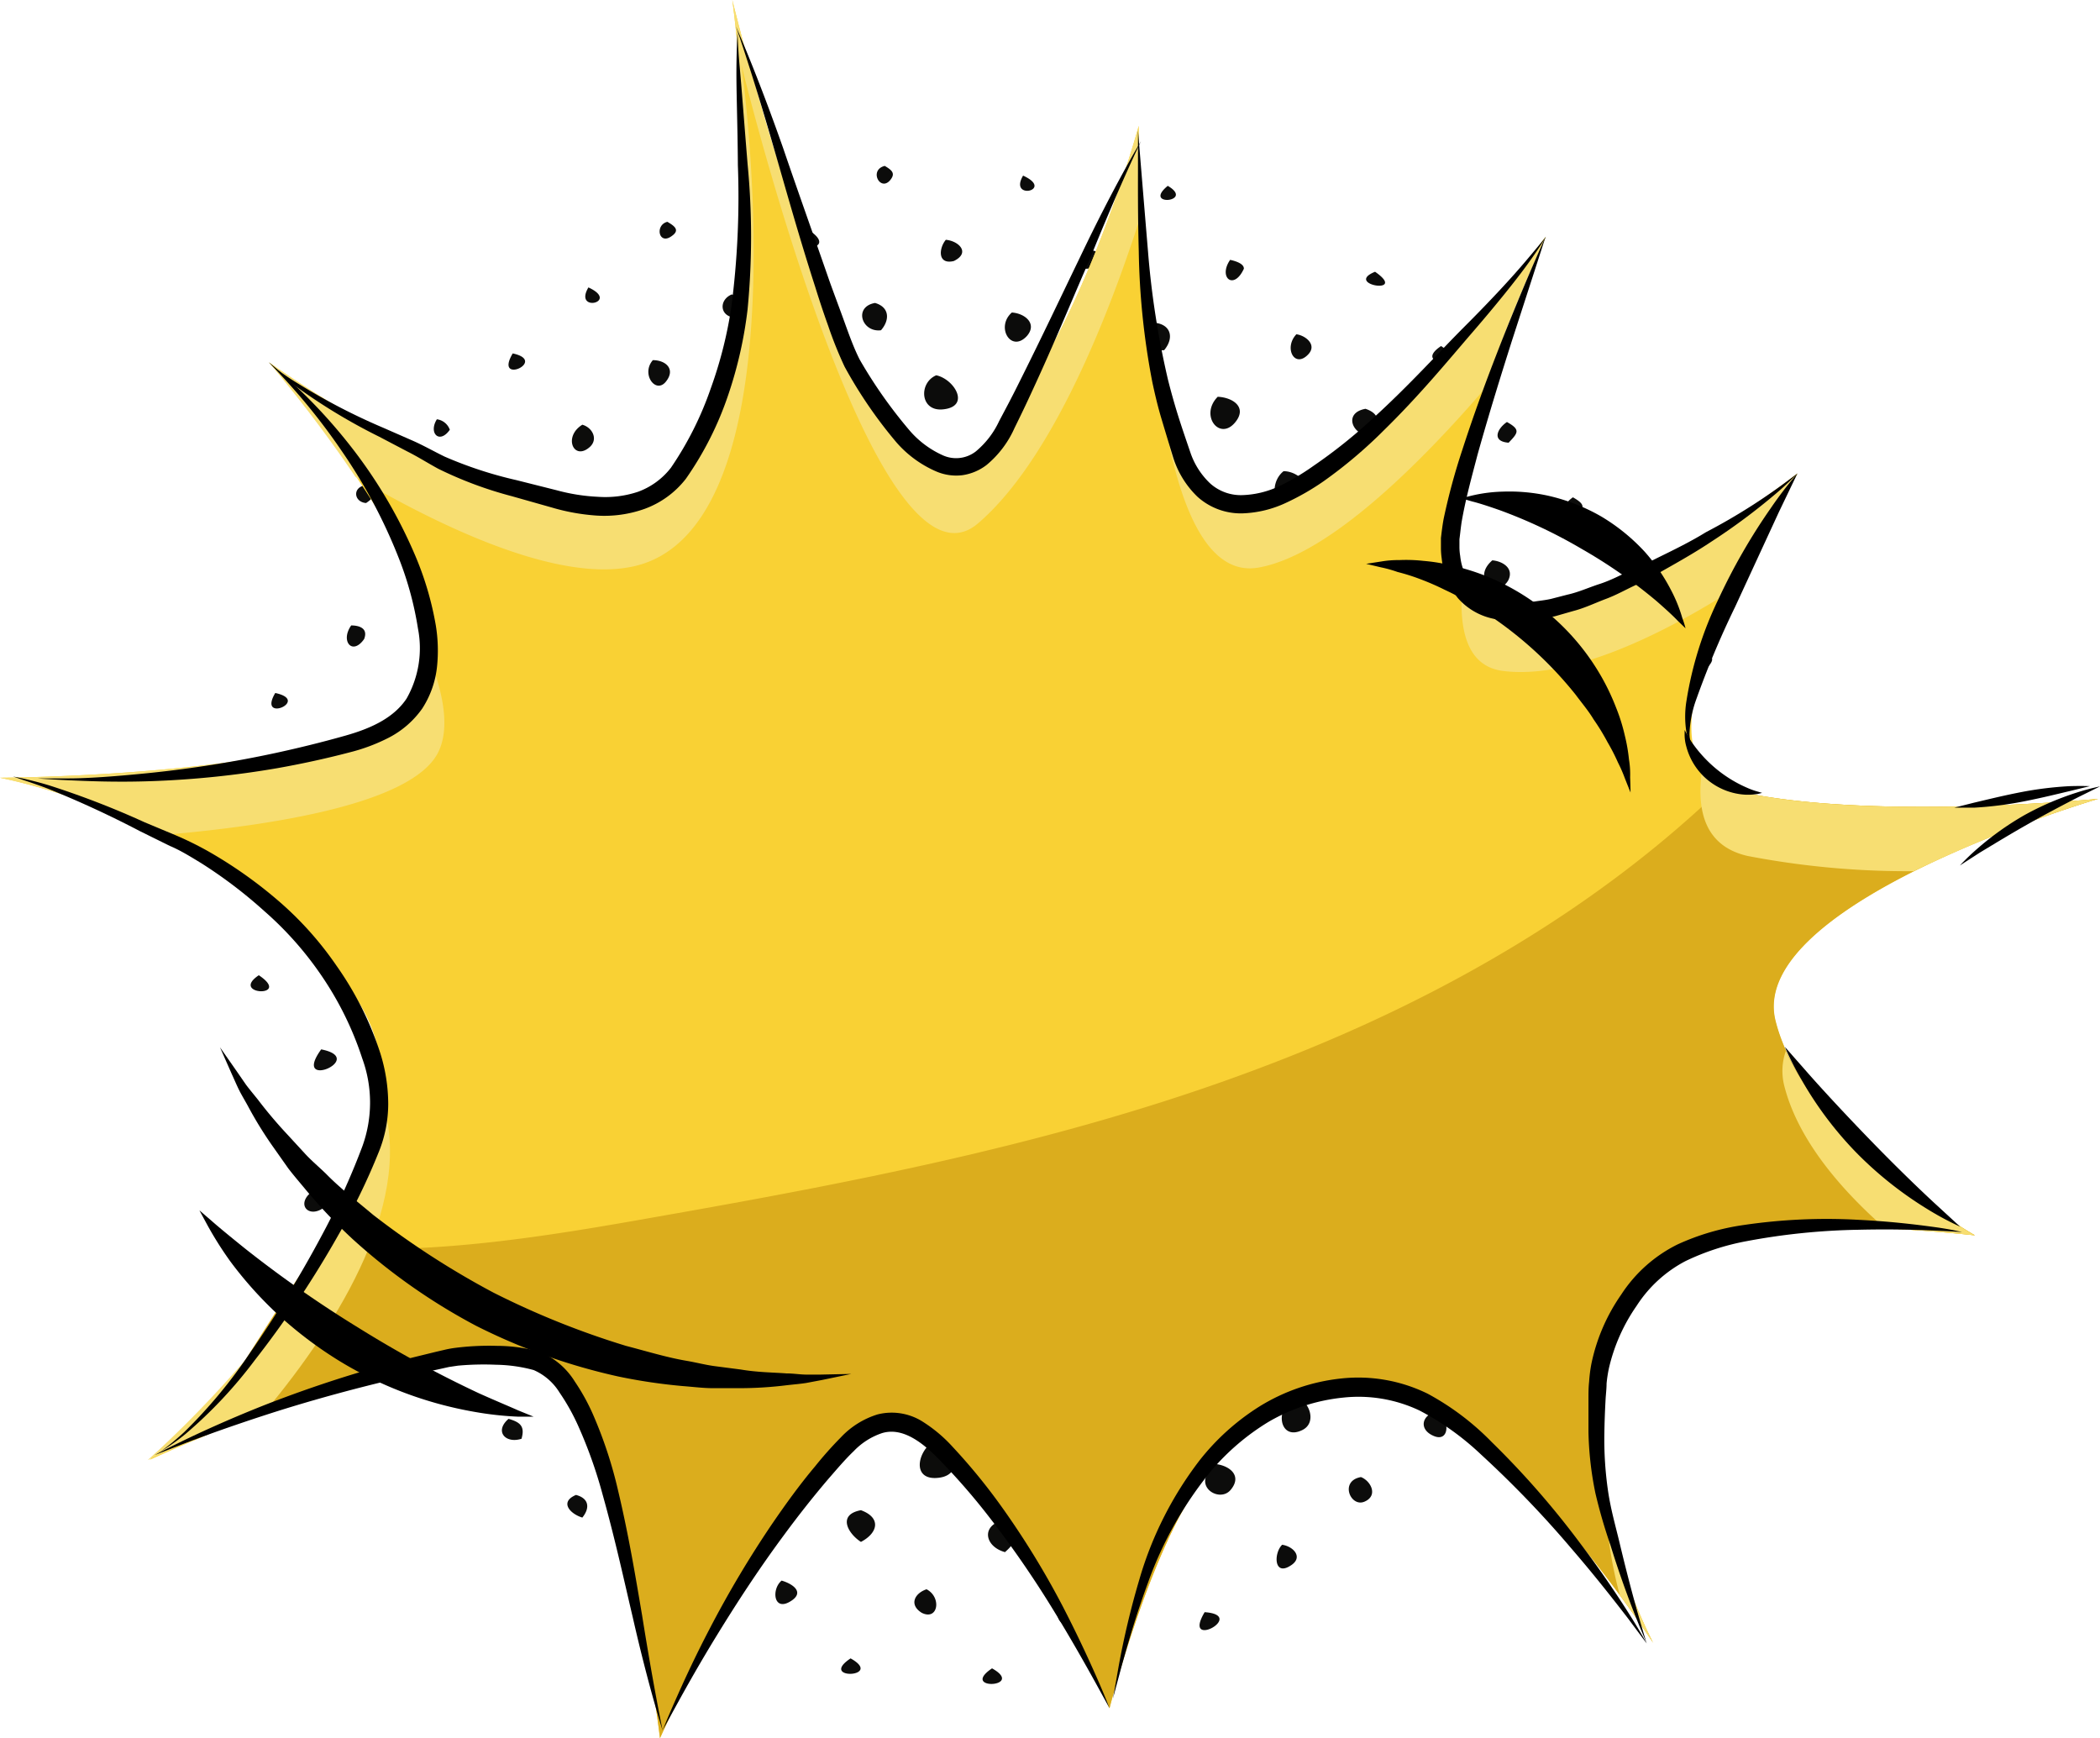 <svg viewBox="0 0 162.28 134.33" xmlns="http://www.w3.org/2000/svg"><path d="m68.37 12.82c.56.33.85.58.42 1.1-.77.92-1.67-.79-.42-1.1m10.69.75c2.47 1.13-1.15 1.95 0 0m11.18.79c2.13 1.25-2 1.64 0 0m-27.72 3.43c2.68 1.79-2.55 1.73 0 0m10.57.74c1 .09 1.93 1 .62 1.64-1.28.31-1.16-1-.62-1.64m10.91.77c3.59.33-2.08 3.13 0 0m11.06.78c.28.06 1.09.26 1.06.69-.78 1.7-2 .67-1.06-.69m-43.49-2.94c.55.32 1 .64.34 1.1-1 .74-1.33-.85-.34-1.1m54.69 3.86c2.62 1.82-2.46 1 0 0m-38.64 2.41c1.13.33 1.15 1.32.46 2.11-1.48.19-2.15-1.81-.46-2.11m10.57.74c1 .06 2 .86 1.16 1.82-1.22 1.32-2.43-.7-1.16-1.82m11.06.79c1.26.15 1.49 1.19.71 2.12-1.52.11-2.17-1.51-.71-2.12m-32.7-2.19c.85.31 1.57 1.95.19 1.79-1.15-.13-1.18-1.38-.19-1.79m43.63 3.08c.72.1 1.62.82.91 1.56-1.06 1.11-1.9-.52-.91-1.56m11.18.91c2.57 1.65-2.4 1.61 0 0m-65.89-4.53c2.47 1.13-1.18 2 0 0m26.88 6.79c1.4.3 2.67 2.4.55 2.63-1.81.21-1.93-2.05-.55-2.63m10.94.77c1.3.28 2.7 2.17.71 2.62-1.8.4-2.13-1.9-.71-2.62m-21.76-1.41c1.81.39 1.81 2.12-.05 2.45-1.22-.73-1-1.68.05-2.45m32.57 2.3c1.17.05 2.33.82 1.33 2-1.2 1.42-2.74-.57-1.33-2m11.42.93c1.23.41 1.13 1.27.34 2.11-1.38-.1-2.06-1.8-.34-2.11m-55.07-3.76c1 0 1.79.7 1 1.67s-1.93-.61-1-1.67m66 4.78c1.06.59.87.83.13 1.6-1.34-.1-.88-1.09-.13-1.6m-76.83-5.3c2.76.59-1.48 2.5 0 0m27.27 6.57c1.74.59 2.09 3.17-.15 3.13s-1.16-2.53.15-3.13m10.45.74c1.49.27 3.2 2 1.13 3s-3-2-1.13-3m11.18.79c1.61.44 2.77 3 .24 3.11-2.34.08-1.55-2.33-.24-3.11m-32.84-2.07c1.68.36 1.83 1.43.79 2.62a1.37 1.37 0 1 1 -.79-2.62m43.51 3.07c1.34 0 2.72 1.61 1 2.52s-2.27-1.51-1-2.52m-54.19-3.59c.8.22 1.27 1.17.52 1.77-1.21 1-2-.86-.52-1.77m65.27 4.61c.83.07 1.77.71 1.18 1.68-.93 1.51-2.93-.47-1.18-1.68m11.28 1c1.06.6.87.84.14 1.6-1.35-.09-.89-1.09-.14-1.6m-87.79-6.03a1.23 1.23 0 0 1 1 .81c-.8 1.14-1.67.26-1-.81m37.86 7.08c2.06.17 3.24 3.25.76 3.64-1.14.18-1.55-.43-2.28-1.18.06-1.39.37-1.67 1.52-2.46m10.81.76c2.21.09 3.35 3.32.79 3.6s-2.6-2.42-.79-3.6m-21.52-1.39c1.7.3 2.61 2.77.5 3.33-2.53.5-2.38-2.52-.5-3.33m32.45 2.29c2 .13 3.15 2.87.87 3.32-2.52.51-2.51-2.27-.87-3.32m11.17 1c2.3.49 1.57 3.52-.31 2.8-1.48-.57-1-2.4.31-2.8m-54.83-3.72c1.13.22 2.66 1.18 1.27 2.38-1.75 1.51-2.59-1-1.27-2.38m-10.47-.49c.94.63 1.2 2.55-.43 2-1.34-.46-.33-1.66.43-2m76.09 5.37c.77.06 1.71.6 1.23 1.55-.86 1.47-2.89-.11-1.23-1.55m11.29 1c2.36 1.83-2.27 1.51 0 0m-98.47-6.79c.85.5 1 .8.15 1.36-.89-.06-1.09-1.12-.15-1.36m48.33 7.57c2 0 4.06 2.77 1.55 3.92a2.52 2.52 0 0 1 -2.88-.59c-.42-1.69 0-2.32 1.33-3.33m11.31.8c1.85.51 3.41 3.32.69 4.09-3.15.83-3.06-3-.69-4.09m-22.14-1.44c1.16.18 2.15.31 2.37 1.68a1.93 1.93 0 0 1 -1.12 2.09c-2.67 1.15-3.79-2.72-1.25-3.77m32.94 2.45c2 .51 2.81 2.92.35 3.69-2.49-.34-2.08-2.65-.35-3.69m-43.77-3c1.76.32 3.16 3 .69 3.41s-2.26-2.41-.69-3.41m54.8 4.11c2.09.45 1.92 2.4 0 2.94-1.32-.6-1.88-2.62 0-2.94m-65.76-4.49c1.58.32 2.15 1.07 1.15 2.49-2.11.32-2.59-1.07-1.16-2.53m76.92 5.68c1.15.68 1.31 2.12-.39 2.05-.88-.68-.86-1.83.39-2.05m-87.76-6.03c1 .1 1.43.82.85 1.77-1.41.19-2-.77-.85-1.77m98.68 7.2c.75.44.81.64.28 1.25-1.11.14-1.23-.85-.28-1.25m-60.8-.32c2.35.17 3.84 3.54 1.15 4.49-1.3.1-2.42.18-3-1.29-.64-1.75.49-2.43 1.8-3.2m10.81.76c2.65.14 3.87 3.85 1 4.57-3.33.81-3.44-3.35-1-4.57m11.3.92c2.25.55 3.06 3.91.28 4.33-3.15.48-2.76-3.45-.28-4.33m-33.14-2.27c2 .06 3.78 2.41 1.6 3.75a2.14 2.14 0 0 1 -2.6-.08c-1.41-1.39-.2-2.84 1-3.67m43.86 3.34c1.58.41 3.19 2.64.85 3.49a1.58 1.58 0 0 1 -2.15-.78c-.68-1.34.2-2.08 1.3-2.71m-54.66-3.75c2 .36 3.06 3.26.42 3.37-2.42.11-1.81-2.49-.42-3.37m-10.61-.39c1.12.49 2 2 .32 2.41-1.81.41-2-2.11-.32-2.41m76.05 5.39c2.19.44 2.35 2.36.06 2.7-1.4-.83-1-1.69-.06-2.7m11.16 1.16c1 .11 1.55 1.21.49 1.75-1-.08-1.83-1.2-.49-1.75m-98.46-6.83c.59 0 1.33.2 1 1.05-.91 1.31-1.86.16-1-1.05m49 7.25c3.09.26 3.6 4.74.38 5.18-3.68.5-3.11-4.16-.38-5.18m-10.83-.64c1.28.39 2.14.69 2.42 2.14a2.45 2.45 0 0 1 -1.57 2.53c-3.26 1.25-4-3.54-.85-4.67m21.39 1.51c2.85.09 4.16 3.64 1.09 4.7-3.44 1.19-3.83-3.31-1.09-4.7m11.29 1c2.47.68 3 4.67-.14 4.3s-1.85-3.42.15-4.26m-43.89-3c2.56.1 3 2.6 1.07 4-1 .45-1.82-.17-2.51-.79-.41-1.65 0-2.38 1.44-3.21m54.55 4.22c1.5.26 3.28 2.16 1.14 3.23s-3.06-2.05-1.14-3.23m-65.66-4.49c1.21.21 3.2 1.4 1.6 2.78-1.89 1.63-3.49-1.31-1.6-2.78m-10.48-.37c.95.35 1.87 2 .24 2.28s-1.77-2-.24-2.28m87 6.14c1.31.26 2.53 1.9.69 2.31a1.22 1.22 0 0 1 -.69-2.31m11.15 1.15c3 .54-2 2.87 0 0m-109.4-7.59c2.77.59-1.4 2.37 0 0m49 7c3.22.26 3.66 4.77.73 5.32-4 .74-3.95-4.11-.75-5.32zm10.82.77a2.71 2.71 0 0 1 .35 5.4c-3.31.37-3.75-4.09-.37-5.4zm-21.67-1.32c2.57.4 3.6 4.17.62 4.71-3.43.62-3.4-3.71-.62-4.71m32.33 2.29c4.38.07 3.13 6.06-.82 4.59-2-1.48-1.03-3.65.82-4.56zm11 1.14c1.16.26 2 .34 2.33 1.69a1.9 1.9 0 0 1 -2.11 2.3c-2.71-.14-2-3.07-.22-4m-54.55-3.69c1.68.27 3.76 2.59 1.21 3.62a2.34 2.34 0 0 1 -2.63-.79 2.39 2.39 0 0 1 1.42-2.83m65.49 5c1.39.07 2.77 1.71 1.22 2.79-2 1.39-3-1.53-1.22-2.79m-76.35-5.28c1.56.4 2.18 1.13 1.16 2.66-2 .5-3.17-1.41-1.16-2.66m87.37 6.55c.89 0 1.92 1 1 1.82-.67.55-1.11.18-1.69-.27-.1-.83.2-.94.72-1.55m-98.37-6.83c1.14.06 1.49.87.85 1.77-1.41.2-2-.76-.85-1.77m109.62 8c.56.33.95.64.35 1.11-1 .74-1.34-.85-.35-1.11m-60.77-.86c3.68.15 3.78 5 .71 5.56-3.58.62-4.38-4.13-.71-5.58zm-10.83-.64c3.43.26 3.54 4.85.48 5.29-3.35.47-3.87-3.96-.48-5.31zm21.61 1.51c3.58.06 3.77 4.75.85 5.31-3.85.75-3.85-4.11-.85-5.31zm-32.45-1.93c3.08.25 2.88 3.75.29 4.54a2.26 2.26 0 0 1 -2.29-1.59c-.41-1.62.69-2.35 2-3m43.15 3c2.71.09 4.22 3.8 1 4.53a2.3 2.3 0 0 1 -2.52-1.07c-.86-1.57.22-2.68 1.47-3.46m11.52 1.18c1.85.49 2.63 3.2.33 3.72-2.57.58-2.86-3.18-.33-3.72m-65.59-4.38c2.17.6 2.56 3.6-.16 3.44-2.4-.14-1.18-2.8.16-3.44m76.17 5.87c1.73.34 2.22 1.45.8 2.62-1.72-.34-2.2-1.46-.8-2.62m-87.52-6c1 0 2.22.57 1.54 1.79-.9 1.61-2.9-.14-1.54-1.79m-10.48-.47c1.09.39.94 1 .13 1.61-1-.54-1-1-.13-1.61m109 7.7c1.27.09 1.57 1.5.24 1.72-.86-.54-.84-.94-.24-1.72m-60.42-.72c3.45.13 4.23 5.14.55 5.39a2.72 2.72 0 0 1 -2.88-1.88c-.44-1.92.78-2.79 2.32-3.51m10.82.77a2.79 2.79 0 0 1 .59 5.54c-3.73.52-3.59-4.34-.55-5.54zm-21.37-1.27c3.59.48 2.58 5.84-.8 4.66-3-1-1.33-4 .8-4.66m32.09 2.26c2.4.07 4.83 3.86 1.72 4.78a3.34 3.34 0 0 1 -2.88-.66c-1.86-1.44-.23-3.21 1.16-4.12m11.28 1.17c1.13.28 2.08.54 2.24 1.89a2 2 0 0 1 -2 2.26c-3.06.06-2.28-3.23-.27-4.15m-54.55-3.73c2.27.17 3.28 3.67.67 4-2.8.32-3-3.13-.67-4m65.73 5c1.93.55 1.77 2.12.5 3.22-2.26-.39-2.74-2.16-.5-3.22m-76.59-5.28c2.12.45 1.94 2.51 0 3.06a1.57 1.57 0 0 1 0-3.06m-10.85-.3c.8.29 1.58 1.23.53 1.85-1.54.91-1.66-1-.53-1.85m98 6.91c1.47.25 1.84.83.83 2.15-1.55-.12-1.84-1-.83-2.15m11.15 1.18c2.54.6-1.42 2.44 0 0m-60.65-.85c2.43.06 4.23 3 2 4.76-3.22 2.57-6.16-2.79-2-4.76m-10.7-.64c3.36.2 3.49 4.68.61 5.19-3.37.59-4.11-3.79-.64-5.19zm21.35 1.51c3.12 0 4.72 4.63 1.14 5.27a2.72 2.72 0 0 1 -2.79-1.5c-.94-1.81.22-2.83 1.65-3.77m11.64 1.07c2.35.83 3 4.08 0 4.63a2.3 2.3 0 0 1 -2.43-2c-.08-1.72 1-2.31 2.4-2.68m-43.88-3c2.72.33 3.11 4 .18 4.3a2 2 0 0 1 -2.22-1.71c-.23-1.34 1-2.1 2-2.59m54.67 4.23c2.61.77 2 3.85-.62 3.63-2-1.09-1.24-3 .62-3.63m-65.55-4.44c.91.38 2 .65 1.76 1.84-.18 1-.74 1.7-1.82 1.52-2.15-.35-1.7-2.76.06-3.36m76.19 5.86c1.39.29 2.68 2.22.56 2.49-1.8.23-1.59-1.63-.56-2.49m-87.4-6c1.64.07 2 1.34.81 2.38-1.27-.08-2.43-1.71-.81-2.38m-10.6-.42c2.63 1.76-2.3 1.54 0 0m109 7.7c.82 0 1.82.56.83 1.46s-1.38-.76-.83-1.46m-60.43-.6c3.81.11 3.31 4.44.49 5.18-2.57.67-4.06-3.71-.48-5.18zm10.7.75c3.68.05 3.83 4.68.85 5.21-3.69.65-3.44-3.94-.84-5.21zm-21.4-1.21c3 .33 3 3.84.28 4.67-3.36-.17-2.73-3.65-.28-4.67m32.21 2.27a4 4 0 0 1 2.61 1c.35 1.45.37 3.1-1.42 3.54a2.34 2.34 0 0 1 -2.82-1.51c-.32-1.61.38-2.24 1.63-3.07m11.16 1.16c1.15.26 1.91.29 2.17 1.62a1.73 1.73 0 0 1 -1.31 2.19c-1.28.38-1.71-.34-2.39-1.23.11-1.49.18-1.81 1.53-2.58m-54.59-3.74c1 .15 1.54.16 2 1.08a1.76 1.76 0 0 1 -1.55 2.59c-2.31-.14-2.25-2.74-.48-3.67m65.61 5c.9.3 1.52.19 1.7 1.28a1.49 1.49 0 0 1 -1.57 1.72c-2.12-.18-1.23-2.27-.13-3m-76.43-5.28c1.18.3 2.47 1.37 1 2.48-1.66 1.26-2.84-1.31-1-2.48m87.49 6.55c1.23.28 1.62 1.58.22 2.09-1-.47-1.45-1.59-.22-2.09m-98.47-6.83c3.64.71-2.35 3.25 0 0m48.71 7.35c2.61.1 4.23 3.7 1.17 4.49a2.52 2.52 0 0 1 -2.79-.93c-1-1.64.24-2.85 1.62-3.6m-10.82-.6c3.4.19 3.23 5-.21 4.63-2.75-.31-1.47-3.81.21-4.63m21.64 1.52c3.13.14 3.76 4.52.47 4.72-3 .18-2.66-3.81-.47-4.72m11.28 1.05c2.28.35 3 3.54.47 4.07a2.06 2.06 0 0 1 -2.35-1.7c-.14-1.34.77-1.88 1.88-2.37m-43.89-3c1.68.08 3.41 2 1.67 3.42a2.39 2.39 0 0 1 -2.53.19c-1.05-1.72-.76-2.63.86-3.61m54.55 4.22c2.39.15 2.24 1.88.87 3.24-2.14-.36-2.66-1.88-.87-3.24m-65.52-4.5c1.44 0 2.89 1.83 1.15 2.77-2 1.28-2.75-1.58-1.15-2.77m76.43 5.76c1 0 2 .65 1.39 1.72a1.32 1.32 0 0 1 -1.31.61c-1.09-.91-.91-1.26-.08-2.33m-87.4-6.03c.94.05 2 .68 1.16 1.69-1 1.21-2.4-.4-1.16-1.69m98.8 7.18c.84.47.86.69.38 1.49-1.27-.38-1.44-.77-.38-1.49m-60.82-.25c2.69 0 3.46 3.66.72 4.34a2.23 2.23 0 0 1 -2.45-1.4c-.49-1.55.52-2.28 1.73-2.94m10.82.76c1.21.19 2.1.36 2.51 1.69a2.2 2.2 0 0 1 -1.88 2.68 2.28 2.28 0 0 1 -2.23-1.41c-.57-1.48.48-2.29 1.62-2.92m11.17.91c2.68.41 2.79 4.12-.09 3.91s-1.65-3.11.09-3.91m-33.08-2.21c2.6.09 3.08 2.64.94 3.86a2.05 2.05 0 0 1 -2.3-1.22c-.41-1.34.38-2 1.36-2.64m44 3.35c1.28.35 2.74 2.23.89 3.15-2.33 1.15-3.34-2.31-.89-3.15m-54.71-3.74c1.38.06 2.63 1.51 1.35 2.71-1.76 1.61-4.08-1.57-1.35-2.71m65.37 5c1 .07 2.38 1 1.33 2-1.49 1.55-2.7-.77-1.33-2m-76.37-5.28c1.42.3 2.12 2.37.2 2.31-1.56 0-1.08-1.74-.2-2.31m87.63 6.42c1 .61 1.16.83.49 1.75-1-.22-1.84-1.18-.49-1.75m-98.63-6.83c.86.15 1.08.41 1 1.17-1.15.81-2.09-.24-1-1.17m49.22 7.63c2 .79 2.71 3.86-.11 4-1 .06-2.34-1.33-1.84-2.34.23-1.15 1-1.34 2-1.7m10.69.87c2.41.24 2.77 3.76.16 3.8s-2-3-.16-3.8m-22.18-1.39c1.11.17 2.23.3 2.29 1.76a1.87 1.87 0 0 1 -1.54 1.88c-2.58.22-2.46-2.56-.75-3.64m33.05 2.45c1.83.5 2.62 3.26.13 3.36s-1.45-2.63-.13-3.36m-43.89-3c1.86.32 2.4 1.46 1.26 3-2.33.26-3.28-1.57-1.26-3m55.06 4.15c1.88.68 1.42 2.39-.43 2.67-1.25-.75-1.2-2.46.43-2.67m-65.9-4.52c1.06.25 1.94 1 1.1 2.07-1 1.28-3.05-.67-1.1-2.07m-10.84-.4c.52.14 1.1.55.89 1.17-.91 1.29-2.21 0-.89-1.17m87.27 6.16c1.26.11 1.45.76.85 1.77-1.32-.09-2-.52-.85-1.77m-49.53 1.15c2.48.19 2.57 3.21 0 3.31-2.17-.45-1.21-2.43 0-3.31m10.93.78c1.68.12 3 2.23 1.08 3.2-2.08 1.08-3.49-2.44-1.08-3.2m11.07.89c2.13.16 2.18 2.55.26 3.2-2.28-.27-1.76-2.35-.26-3.2m-33.1-2.2c1.57 0 3 2.09 1.09 2.85-2.14.83-2.48-1.71-1.09-2.85m44.23 3.24c1.05.28 1.68 2 .5 2.57-1.8.88-2.19-1.78-.5-2.57m-54.94-3.75c.78.18 2.05.89 1.27 1.91-1.16 1.53-3.2-.53-1.27-1.91m65.86 4.89c1 .54 1 2.4-.24 1.89s-.92-1.69.24-1.89m-76.83-5.3c1.08.11 1.38.84.73 1.76-1.53.39-1.3-1-.73-1.76m37.94 7.57c1.77.22 2.37 2.59.41 2.84-2.13.28-1.72-2-.41-2.84m11.19.79c1.32.52 2 2.82 0 2.84-2.23 0-1.29-2.23 0-2.84m-22.26-1.45c1.35.25 2.68 1.66.83 2.56s-2.33-1.79-.83-2.56m32.91 2.45c1.08.15 2 .93 1.09 2s-3.21-.45-1.09-2m-44-3c1.18.19 2 .52 1.44 1.93-1.76.86-2.56-.52-1.44-1.93m55.17 4c.77.3 1.35 1.44.27 1.9s-1.95-1.61-.27-1.9m-65.87-4.5c.9.26 1.28.57 1 1.54-1.24.4-2.12-.58-1-1.54m27.23 7.06c1.58.58 1.33 1.75 0 2.45-1-.64-1.85-2.11 0-2.45m10.94.78c1.54.56 1.26 1.53.19 2.46-1.53-.42-1.88-2-.19-2.46m-21.89-1.42c.74.42 1.74 1.36.43 2-1.68.84-1.65-1.28-.43-2m32.58 2.29c1.36.38 1.56 1.08.7 2.13-1.77.19-1.82-1.16-.7-2.13m-43.65-2.83c1 .26 1.1 1 .49 1.75-.93-.28-1.8-1.2-.49-1.75m54.57 3.85c.89.13 1.68 1 .62 1.63-1.27.8-1.27-1-.62-1.63m-27.48 3.44c1.18.61.9 2.45-.37 1.82-1-.62-.56-1.51.37-1.82m-11.2-.67c.84.24 1.88.92.62 1.64s-1.4-1-.62-1.64m21.77 1.54c.49.11 2 .55 1 1.45-1.17 1.07-2-.41-1-1.45m-32.71-2.18c.86.15 1.07.4 1 1.17-1 .89-2.1-.24-1-1.17m43.63 3.08c3.32.23-1.79 3 0 0m-27.36 3.57c2.64 1.48-2.55 1.7 0 0m10.93.77c2.64 1.48-2.56 1.73 0 0" fill="#0c0c0b" fill-rule="evenodd"/><path d="m152.62 95.46s-17.69-2-22.13.85c-13.86 8.87-3.4 29.37-2.76 30.61-.8-1.23-14.16-21.41-23.53-20.32-5.46.64-9.15 3.72-12.58 9.72s-5.88 15.68-5.88 15.68-8.36-20.27-15.74-22-19 24.32-19 24.32-2.74-23.73-9-28.3c-4.82-3.5-20.12 2.35-27 5.28-2 .85-3.29 1.45-3.43 1.51a82.11 82.11 0 0 0 7-7.17 63.62 63.62 0 0 0 6.79-9.19c3.82-6.4 6-13.56 2.17-19.29-9.24-13.71-27.53-17.06-27.53-17.06s29.72-.1 33.15-6.94-11.93-24.69-12.36-25.16c.54.38 20.1 14.33 28.94 10.34 11.53-5.25 6.86-38.34 6.86-38.34s10.29 42.3 18.29 35.44 13.12-25.72 13.12-25.72-.57 30.87 8.57 29.15 22.44-20 22.86-20.57c-.29.62-13 27.44-4 28.57s23.47-10.29 23.47-10.29-13.64 20.47-5.73 24.18a5.26 5.26 0 0 0 1.16.4c10.29 2.29 27.8.57 27.8.57s-27.23 8-24.94 17.15 15.43 16.58 15.43 16.58z" fill="#f9d134"/><path d="m152.62 95.46s-17.69-2-22.13.85c-13.86 8.87-3.4 29.37-2.76 30.61-.8-1.23-14.16-21.41-23.53-20.32-5.46.64-9.15 3.72-12.58 9.72s-5.88 15.68-5.88 15.68-8.36-20.27-15.74-22-19 24.32-19 24.32-2.74-23.73-9-28.3c-4.82-3.5-20.12 2.35-27 5.28.87-1.32 2.2-3.44 3.61-5.66 2.77-4.39 5.83-9.22 6.19-9.22h.6c8.45.5 16.9-.89 25.23-2.37 16.31-2.86 32.81-6.05 48.37-12.15 12.56-4.9 24.55-11.8 34.19-21.14a5.26 5.26 0 0 0 1.16.4c10.29 2.29 27.8.57 27.8.57s-27.23 8-24.94 17.15 15.41 16.58 15.41 16.58z" fill="#dbad1d"/><g fill="#f7de72"><path d="m131.54 59.39c-.49 3.35.26 6 3.49 6.75a65.38 65.38 0 0 0 12.87 1.18 99.57 99.57 0 0 1 14.23-5.59s-17.51 1.72-27.8-.57a4.29 4.29 0 0 1 -2.79-1.77z"/><path d="m125.17 123.26c1.62 2.2 2.6 3.72 2.6 3.72a44.21 44.21 0 0 1 -3.67-10.26 32.73 32.73 0 0 0 1.07 6.54z"/><path d="m115.47 46.87a3.13 3.13 0 0 1 -2.47-1.59c-.29 3.57.45 6.24 3.17 6.57 5.43.68 12.67-3.07 17.66-6.23a79.48 79.48 0 0 1 5.07-9s-14.29 11.38-23.43 10.25z"/><path d="m138 81.22a4.66 4.66 0 0 0 -.13 2.64c1.06 4.25 4.46 8.13 7.8 11.06 3.88.2 6.93.54 6.93.54s-10.94-6.2-14.6-14.24z"/><path d="m97.3 43.85c5.48-1 12.58-8.19 17.41-13.78a119.49 119.49 0 0 1 4.76-11.78c0-.05-13.62 18.77-22.87 20.58-4 .78-6.11-4.66-7.26-11 .88 8.13 2.97 16.92 7.96 15.98z"/><path d="m29.41 84.67c-.61 13-18 28.16-18 28.16s4-1.87 9.1-3.78c5.72-6.87 11.74-16.55 8.9-24.38z"/><path d="m33.86 58.14c.79-1.59.54-3.82-.3-6.28a4.7 4.7 0 0 1 -.41 1.3c-3.42 6.84-33.15 6.94-33.15 6.94a51.55 51.55 0 0 1 12.47 4.43c8.72-.74 19.41-2.44 21.39-6.39z"/><path d="m50.43 43.28c11.57-5.2 6.86-38.28 6.86-38.28s10.29 42.3 18.29 35.44c6.46-5.53 11-18.86 12.59-23.82-.17-3.99-.17-6.9-.17-6.9s-5.12 18.86-13.12 25.72-18.29-35.44-18.29-35.44 4.67 33.09-6.86 38.3c-8.96 4.05-28.95-10.3-28.95-10.3a105.1 105.1 0 0 1 6.69 8.85c6.62 3.88 17.13 9.07 22.96 6.43z"/></g><path d="m119.47 18.29s-.45.78-1.4 2.09-2.42 3.14-4.31 5.33-4.06 4.84-6.83 7.55a35.9 35.9 0 0 1 -4.65 3.93 19.25 19.25 0 0 1 -2.85 1.64 8.58 8.58 0 0 1 -3.43.84 5 5 0 0 1 -3.47-1.29 7.19 7.19 0 0 1 -1.86-3c-.31-1-.61-2-.91-3s-.52-1.95-.72-2.89a57.72 57.72 0 0 1 -1.04-10.06c-.08-2.89-.06-5.23-.06-6.85v-2.51s.29 3.56.77 9.32a66.81 66.81 0 0 0 1.54 9.92c.23.92.49 1.85.78 2.78s.63 1.91.97 2.91a5.88 5.88 0 0 0 1.51 2.35 3.54 3.54 0 0 0 2.5.91 7.2 7.2 0 0 0 2.86-.7 18.1 18.1 0 0 0 2.63-1.56 39.47 39.47 0 0 0 4.59-3.67c2.79-2.53 5.09-5.1 7.13-7.14s3.62-3.76 4.67-5 1.58-1.9 1.58-1.9z"/><path d="m138.9 36.58a21.92 21.92 0 0 1 -1.66 1.56 48.2 48.2 0 0 1 -5 3.72c-1.09.73-2.34 1.45-3.69 2.21-.67.39-1.37.78-2.13 1.13s-1.49.77-2.32 1.08-1.64.71-2.54.94l-1.36.39c-.47.12-1 .18-1.44.27a8.33 8.33 0 0 1 -1.51.11 6.1 6.1 0 0 1 -1.58-.13 5 5 0 0 1 -3-1.63 5.81 5.81 0 0 1 -1.26-3.07 6 6 0 0 1 -.06-.75v-.84c.06-.5.12-1 .21-1.48a48.87 48.87 0 0 1 1.44-5.32c1.07-3.31 2.18-6.22 3.14-8.66 1.94-4.88 3.3-7.82 3.3-7.82l-2.61 8.06c-.79 2.49-1.72 5.46-2.65 8.78-.43 1.65-.92 3.4-1.23 5.2-.07.45-.11.89-.17 1.34v.6a4.32 4.32 0 0 0 .06.7 4.49 4.49 0 0 0 .94 2.32c1.06 1.28 3 1.4 4.75 1.2.44-.07.88-.11 1.32-.21l1.28-.33c.86-.19 1.66-.56 2.47-.82s1.55-.65 2.3-1 1.46-.65 2.14-1c1.37-.67 2.65-1.3 3.78-2a46.69 46.69 0 0 0 7.08-4.55z"/><path d="m138.9 36.58-1.44 3-3.37 7.3a70 70 0 0 0 -3.09 7.39 8.89 8.89 0 0 0 -.44 2.34 2.16 2.16 0 0 0 .07.65l.06.23-.12-.2a3 3 0 0 1 -.24-.65 7.53 7.53 0 0 1 0-2.52 28 28 0 0 1 2.46-7.81 46.46 46.46 0 0 1 4.06-7.06 30.1 30.1 0 0 1 2.05-2.67z"/><path d="m151.62 95.21s-.77-.06-2.17-.12-3.4-.12-5.88-.06a51.15 51.15 0 0 0 -8.6.88 18.75 18.75 0 0 0 -4.72 1.54 10 10 0 0 0 -3.78 3.46 13.87 13.87 0 0 0 -2.13 4.78 10.29 10.29 0 0 0 -.19 1.22c0 .43-.06.86-.08 1.29q-.07 1.27-.09 2.49a27.67 27.67 0 0 0 .29 4.57c.21 1.41.59 2.72.88 3.94 1.15 4.84 2.1 7.78 2.1 7.78a73.48 73.48 0 0 1 -2.8-7.58 40.74 40.74 0 0 1 -1.16-4 25.9 25.9 0 0 1 -.54-4.73c0-.84 0-1.7 0-2.57 0-.43 0-.87.05-1.32a11.33 11.33 0 0 1 .18-1.41 14.45 14.45 0 0 1 2.3-5.33 11 11 0 0 1 4.36-3.88 18.55 18.55 0 0 1 5.12-1.5 43.86 43.86 0 0 1 8.83-.4c2.5.12 4.51.37 5.9.56s2.13.39 2.13.39z"/><path d="m127.25 127-1.49-2c-1-1.29-2.43-3.14-4.32-5.33a81 81 0 0 0 -7-7.28 21.11 21.11 0 0 0 -4.74-3.39 11 11 0 0 0 -5.91-1 14.27 14.27 0 0 0 -5.79 1.89 18.18 18.18 0 0 0 -4.39 3.75 29 29 0 0 0 -4.9 8.67c-1 2.7-1.63 5-2.06 6.53l-.65 2.43s.16-.88.44-2.48a63.66 63.66 0 0 1 1.6-6.72 27.82 27.82 0 0 1 4.65-9.21 18.18 18.18 0 0 1 4.61-4.16 15 15 0 0 1 6.36-2.18 12.17 12.17 0 0 1 6.67 1.18 20.47 20.47 0 0 1 4.94 3.73 66.55 66.55 0 0 1 6.76 7.72c1.76 2.32 3.06 4.29 3.93 5.67s1.29 2.18 1.29 2.18z"/><path d="m85.74 132-1.1-2c-.72-1.3-1.77-3.18-3.16-5.45a79.42 79.42 0 0 0 -5.28-7.63 51.09 51.09 0 0 0 -3.58-4.09c-1.28-1.32-2.84-2.57-4.45-2.09a5.38 5.38 0 0 0 -2.2 1.4c-.67.64-1.3 1.39-1.92 2.1-1.23 1.44-2.36 2.88-3.4 4.29-2.08 2.8-3.79 5.46-5.18 7.72s-2.44 4.14-3.16 5.45-1.1 2-1.1 2 .3-.77.9-2.13 1.49-3.34 2.73-5.71a81.21 81.21 0 0 1 4.81-8.08c1-1.46 2.1-3 3.33-4.46a28.93 28.93 0 0 1 2-2.25 6.53 6.53 0 0 1 2.83-1.77 4.46 4.46 0 0 1 3.43.52 11.11 11.11 0 0 1 2.39 2 45.67 45.67 0 0 1 3.56 4.32 64.54 64.54 0 0 1 4.94 8c1.23 2.38 2.12 4.34 2.72 5.71s.89 2.15.89 2.15z"/><path d="m51.21 133.74s-1.07-3.3-2.31-8.75c-.64-2.71-1.35-6-2.33-9.49a35.64 35.64 0 0 0 -1.9-5.34 16.33 16.33 0 0 0 -1.43-2.55 4.42 4.42 0 0 0 -2-1.74 11.75 11.75 0 0 0 -2.91-.41 22 22 0 0 0 -2.94.07l-.68.1-.72.16-1.42.31-2.75.63c-3.57.86-6.75 1.78-9.39 2.64s-4.77 1.63-6.22 2.19l-2.26.88s.76-.41 2.16-1.09 3.47-1.63 6.07-2.67a95.22 95.22 0 0 1 9.33-3.14c.89-.25 1.81-.5 2.75-.73l1.43-.35.73-.17a7.9 7.9 0 0 1 .8-.14 20.91 20.91 0 0 1 3.18-.15 12.45 12.45 0 0 1 3.32.46 5.78 5.78 0 0 1 2.7 2.3 16 16 0 0 1 1.52 2.81 33.43 33.43 0 0 1 1.82 5.6c.86 3.62 1.39 6.91 1.86 9.66.88 5.53 1.59 8.91 1.59 8.91z"/><path d="m12 112.44.61-.42a19.85 19.85 0 0 0 1.63-1.36 38.65 38.65 0 0 0 5-6 91.86 91.86 0 0 0 6-9.9 55.31 55.31 0 0 0 2.76-6.17 9.92 9.92 0 0 0 0-6.78 25.16 25.16 0 0 0 -3.15-6.41 26.17 26.17 0 0 0 -4.43-5 36 36 0 0 0 -4.87-3.7c-.82-.5-1.63-1-2.42-1.33l-2.33-1.15a78.11 78.11 0 0 0 -7.11-3.28c-.86-.33-1.55-.55-2-.7l-.69-.24.73.15c.48.11 1.18.27 2.07.54a66.6 66.6 0 0 1 7.35 2.84l2.39 1a25.58 25.58 0 0 1 2.58 1.27 34.24 34.24 0 0 1 5.17 3.62 26 26 0 0 1 4.71 5.2 25 25 0 0 1 3.39 6.77 13.19 13.19 0 0 1 .61 3.89 9.93 9.93 0 0 1 -.75 3.79 49.38 49.38 0 0 1 -3.05 6.27 77.8 77.8 0 0 1 -6.49 9.74 35 35 0 0 1 -5.4 5.75 15.65 15.65 0 0 1 -1.75 1.24z"/><path d="m2.89 60.15s.85 0 2.39 0 3.75-.16 6.48-.44a90.3 90.3 0 0 0 9.47-1.51c1.76-.38 3.61-.83 5.48-1.36s3.69-1.32 4.71-2.86a7.88 7.88 0 0 0 .88-5.4 25.58 25.58 0 0 0 -1.44-5.34 40.92 40.92 0 0 0 -4.46-8.4 47.58 47.58 0 0 0 -4-5.1c-.51-.57-.92-1-1.2-1.3l-.42-.44.47.4c.31.26.76.65 1.33 1.18a41.12 41.12 0 0 1 4.42 4.78 37.45 37.45 0 0 1 5 8.37 24.33 24.33 0 0 1 1.68 5.61 12.08 12.08 0 0 1 .09 3.19 7.35 7.35 0 0 1 -1.14 3.22 7.19 7.19 0 0 1 -2.58 2.25 14.15 14.15 0 0 1 -3 1.13c-1.94.51-3.82.91-5.62 1.23a71.74 71.74 0 0 1 -9.66 1c-2.76.1-5 0-6.54-.07s-2.34-.14-2.34-.14z"/><path d="m88.17 10.91s-1.68 3.47-4 9.23c-1.26 2.86-2.66 6.31-4.4 10.06-.43.94-.89 1.9-1.37 2.87a7.83 7.83 0 0 1 -2.16 2.86 4 4 0 0 1 -1.87.79 3.9 3.9 0 0 1 -2-.28 8.6 8.6 0 0 1 -3.1-2.26 35 35 0 0 1 -4-5.84 30.3 30.3 0 0 1 -1.27-3.16c-.36-1-.69-2-1-3-1.27-3.94-2.26-7.51-3.13-10.5-1.72-6-3-9.64-3-9.64s1.58 3.52 3.65 9.41c1 2.94 2.25 6.44 3.6 10.33.36 1 .72 1.95 1.1 3s.74 2.07 1.21 3a36.49 36.49 0 0 0 3.89 5.52 7.34 7.34 0 0 0 2.53 1.88 2.49 2.49 0 0 0 2.55-.29 6.72 6.72 0 0 0 1.81-2.35c.5-.94 1-1.88 1.45-2.79 1.84-3.67 3.41-7 4.78-9.83 2.72-5.71 4.73-9.01 4.73-9.01z"/><path d="m20.78 28 .54.47a17.46 17.46 0 0 0 1.68 1.15 48.49 48.49 0 0 0 6.65 3.45l2.28 1c.79.35 1.62.82 2.42 1.21a31.14 31.14 0 0 0 5.55 1.82l3.14.79a14.65 14.65 0 0 0 3.17.5 8 8 0 0 0 3.1-.39 5.67 5.67 0 0 0 2.54-1.86 25.71 25.71 0 0 0 3.08-6.14 32.65 32.65 0 0 0 1.58-6.24 66 66 0 0 0 .51-11c-.02-3.23-.13-5.76-.11-7.59s.09-2.76.09-2.76 0 1 .16 2.75.35 4.34.61 7.51a58.48 58.48 0 0 1 0 11.24 32.29 32.29 0 0 1 -1.48 6.56 25.41 25.41 0 0 1 -3.29 6.53 7.13 7.13 0 0 1 -3.18 2.32 9.27 9.27 0 0 1 -3.72.52 16 16 0 0 1 -3.45-.62l-3.11-.88a30.08 30.08 0 0 1 -5.68-2.12c-.86-.47-1.58-.93-2.36-1.32l-2.21-1.16a44.59 44.59 0 0 1 -6.46-3.91 18.3 18.3 0 0 1 -1.56-1.35z"/><path d="m126 61.24-.43-1.08a11.44 11.44 0 0 0 -.54-1.24 15.55 15.55 0 0 0 -.8-1.56 17.12 17.12 0 0 0 -1.09-1.78c-.38-.64-.9-1.25-1.39-1.91a29.64 29.64 0 0 0 -8.05-7 22.47 22.47 0 0 0 -2.09-1.11 19.91 19.91 0 0 0 -1.92-.83 15.48 15.48 0 0 0 -1.69-.53 9.68 9.68 0 0 0 -1.29-.36l-1.14-.27 1.16-.18a7.83 7.83 0 0 1 1.39-.11 12.07 12.07 0 0 1 1.86.06 14 14 0 0 1 2.25.37 17.09 17.09 0 0 1 2.52.77 18 18 0 0 1 9 7.81 17.58 17.58 0 0 1 1.13 2.38 14.11 14.11 0 0 1 .68 2.17 13.22 13.22 0 0 1 .32 1.84 7.1 7.1 0 0 1 .09 1.39c.03.75.03 1.17.03 1.17z"/><path d="m130.25 48.55-.61-.59c-.37-.39-.95-.92-1.65-1.53a39.12 39.12 0 0 0 -5.74-4 38.65 38.65 0 0 0 -6.34-3c-.88-.31-1.62-.55-2.15-.68l-.82-.24s.29-.09.83-.22a11.58 11.58 0 0 1 2.35-.3 14 14 0 0 1 3.53.32 14.78 14.78 0 0 1 4.07 1.59 15 15 0 0 1 3.39 2.75 14.34 14.34 0 0 1 2 2.91 11.37 11.37 0 0 1 .89 2.19c.19.51.25.8.25.8z"/><path d="m65.78 106.17-2.27.47-1.22.23c-.45.07-.94.11-1.47.17a29.54 29.54 0 0 1 -3.62.23h-2.11c-.74 0-1.5-.1-2.3-.16a42.79 42.79 0 0 1 -5-.74 46.76 46.76 0 0 1 -11-3.92 46.51 46.51 0 0 1 -9.54-6.7 41 41 0 0 1 -3.51-3.68c-.51-.62-1-1.18-1.46-1.78l-1.22-1.73a29.93 29.93 0 0 1 -1.9-3.09c-.25-.46-.51-.88-.71-1.29s-.36-.8-.52-1.14l-.93-2.11 1.32 1.89.69 1c.27.36.59.74.91 1.14a34.26 34.26 0 0 0 2.28 2.7l1.38 1.5c.48.52 1.05 1 1.6 1.53 1.06 1.09 2.35 2.09 3.66 3.19a64.81 64.81 0 0 0 9.28 6 64.18 64.18 0 0 0 10.25 4.12c1.65.43 3.21.91 4.71 1.16.75.13 1.47.32 2.17.41l2 .26c1.3.22 2.48.22 3.52.3.52 0 1 .08 1.46.09h1.22z"/><path d="m41.23 109.47h-1.24a25.33 25.33 0 0 1 -3.38-.38 29.8 29.8 0 0 1 -10.51-4 31.07 31.07 0 0 1 -4.93-3.8 30.06 30.06 0 0 1 -3.36-3.8 27.22 27.22 0 0 1 -1.81-2.87l-.59-1.09.94.81c.59.52 1.48 1.25 2.56 2.12a89.92 89.92 0 0 0 8.77 6.13 89 89 0 0 0 9.32 5.07c1.27.57 2.31 1 3.05 1.33z"/><path d="m136.17 61.27-.33.08a4.74 4.74 0 0 1 -.94.06 5 5 0 0 1 -4.59-3.73 3.38 3.38 0 0 1 -.13-.93v-.34l.16.3a7.39 7.39 0 0 0 .47.75 10.17 10.17 0 0 0 1.87 2 9.87 9.87 0 0 0 2.32 1.41 5.84 5.84 0 0 0 .83.3z"/><path d="m161.5 60.75-1.52.37c-.93.22-2.21.54-3.65.82a27.88 27.88 0 0 1 -3.74.47c-1 0-1.57 0-1.57 0l1.51-.38c.94-.22 2.22-.54 3.66-.82a27.46 27.46 0 0 1 3.74-.46c.97-.03 1.57 0 1.57 0z"/><path d="m162.28 60.77-1.64.81c-1 .51-2.38 1.23-3.87 2.07s-2.77 1.63-3.77 2.23l-1.55 1a18.27 18.27 0 0 1 1.33-1.28 22.58 22.58 0 0 1 3.64-2.6 22.21 22.21 0 0 1 4.08-1.76 16.41 16.41 0 0 1 1.78-.47z"/><path d="m151.47 94.79a23.09 23.09 0 0 1 -2.55-1.37 28.71 28.71 0 0 1 -5.47-4.35 27.77 27.77 0 0 1 -4.21-5.59 21.77 21.77 0 0 1 -1.31-2.58l1.9 2.16c1.17 1.32 2.81 3.09 4.66 5s3.58 3.59 4.87 4.79z"/></svg>